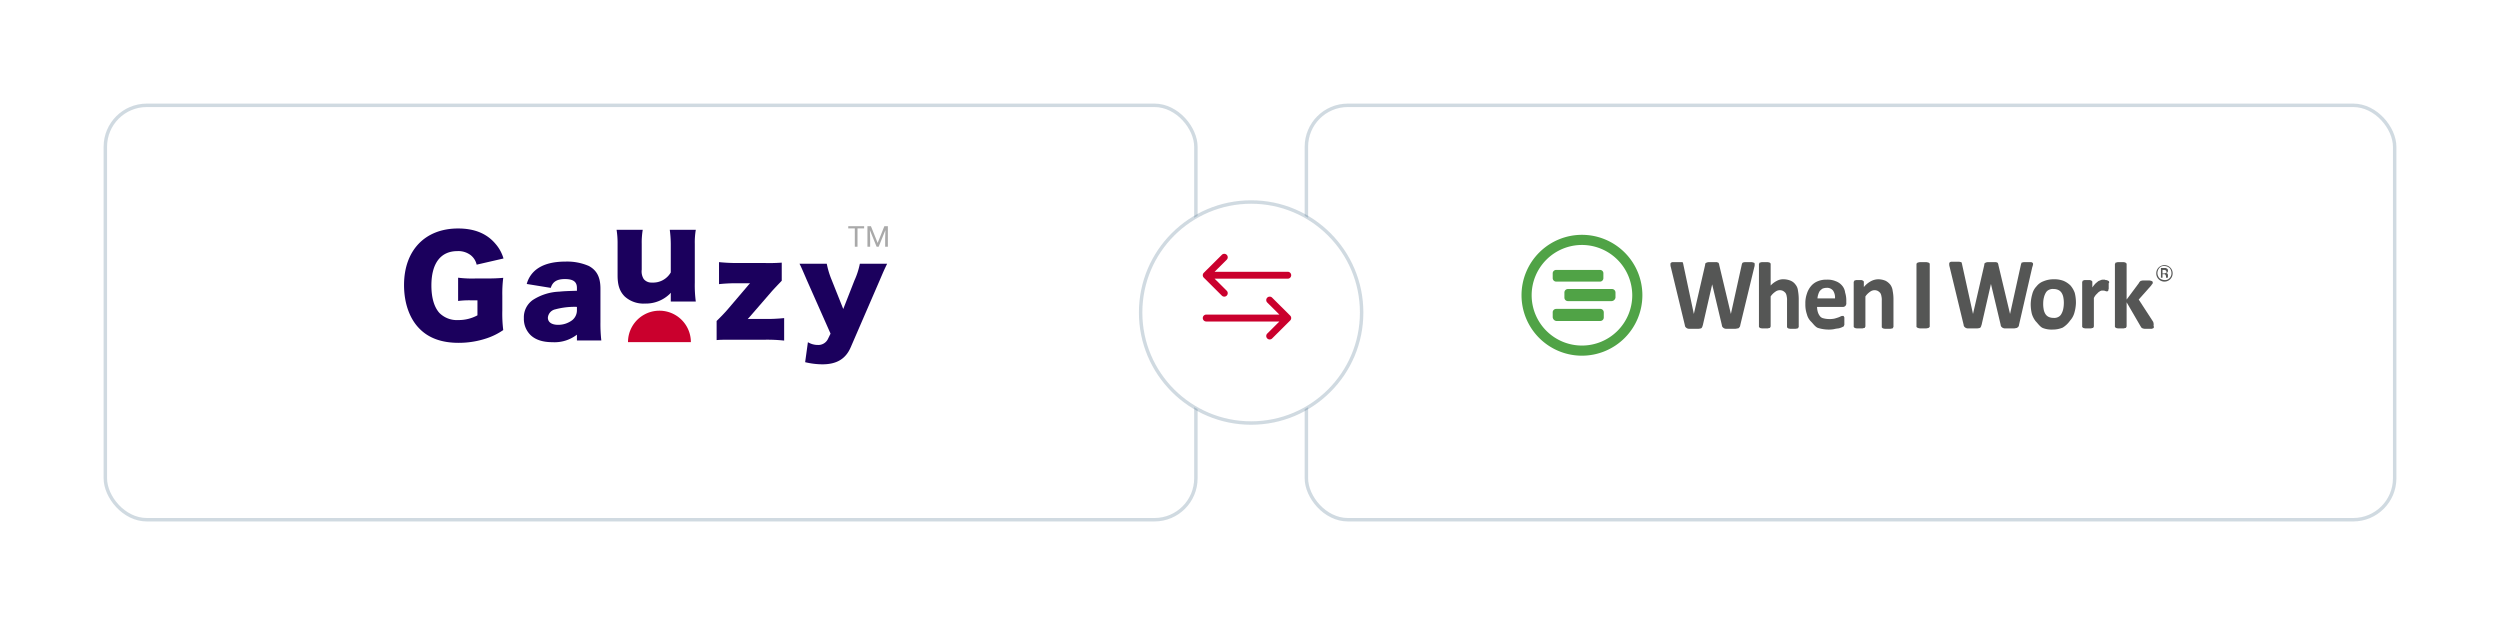 <svg xmlns="http://www.w3.org/2000/svg" xmlns:xlink="http://www.w3.org/1999/xlink" width="723.943" height="181" viewBox="0 0 723.943 181"><defs><style>.a{fill:#fff;stroke:rgba(51,91,122,0.23);stroke-miterlimit:10;}.b{fill:#555655;}.c{fill:#50a346;}.c,.d,.e{fill-rule:evenodd;}.d{fill:#1b005d;}.e,.g{fill:#ca002d;}.f{fill:#a9a9a9;}.h{filter:url(#e);}.i{filter:url(#c);}.j{filter:url(#a);}</style><filter id="a" x="347.8" y="0" width="376.143" height="181" filterUnits="userSpaceOnUse"><feOffset dx="1" dy="5" input="SourceAlpha"/><feGaussianBlur stdDeviation="10" result="b"/><feFlood flood-opacity="0.043"/><feComposite operator="in" in2="b"/><feComposite in="SourceGraphic"/></filter><filter id="c" x="0" y="0" width="376.8" height="181" filterUnits="userSpaceOnUse"><feOffset dx="1" dy="5" input="SourceAlpha"/><feGaussianBlur stdDeviation="10" result="d"/><feFlood flood-opacity="0.043"/><feComposite operator="in" in2="d"/><feComposite in="SourceGraphic"/></filter><filter id="e" x="299.8" y="28" width="125" height="125" filterUnits="userSpaceOnUse"><feOffset dx="1" dy="5" input="SourceAlpha"/><feGaussianBlur stdDeviation="10" result="f"/><feFlood flood-opacity="0.043"/><feComposite operator="in" in2="f"/><feComposite in="SourceGraphic"/></filter></defs><g transform="translate(-298.2 -411.5)"><g transform="translate(-162.5 -88)"><g class="j" transform="matrix(1, 0, 0, 1, 460.7, 499.5)"><rect class="a" width="315.143" height="120" rx="12" transform="translate(377.3 25.5)"/></g><g transform="translate(901.297 567.5)"><g transform="translate(43.129 7.79)"><path class="b" d="M61.684,7H59.765a4.89,4.89,0,0,0-.565.113c-.113.113-.226.113-.226.226s-.113.226-.113.339L55.7,22.016h0L52.313,7.79c0-.226-.113-.339-.113-.452-.113-.113-.113-.226-.339-.226C51.748,7,51.635,7,51.3,7H49.265a4.89,4.89,0,0,0-.565.113c-.113.113-.226.113-.339.226s-.113.226-.113.452L44.974,22.016h0L41.926,7.677c0-.226-.113-.339-.113-.452A.243.243,0,0,0,41.587,7h-2.71a.862.862,0,0,0-.565.226c-.113.113-.113.226-.113.452a2.2,2.2,0,0,0,.113.79L42.377,25.29a.862.862,0,0,0,.226.565,1.559,1.559,0,0,0,.452.339,1.674,1.674,0,0,0,.79.113h2.484a3.992,3.992,0,0,0,.677-.113.509.509,0,0,0,.339-.339c.113-.113.113-.339.226-.565l2.71-11.855h0L53.1,25.29a.862.862,0,0,0,.226.565,1.559,1.559,0,0,0,.452.339,1.674,1.674,0,0,0,.79.113h2.371c.339,0,.565-.113.79-.113s.339-.226.452-.339a.862.862,0,0,0,.226-.565L62.474,8.468a2.2,2.2,0,0,0,.113-.79c0-.226,0-.339-.113-.452A2.872,2.872,0,0,0,61.684,7Z" transform="translate(-38.2 -6.887)"/><path class="b" d="M71.513,13.548a3.319,3.319,0,0,0-1.355-1.129,5.513,5.513,0,0,0-2.145-.452,3.711,3.711,0,0,0-1.919.452,6.3,6.3,0,0,0-1.806,1.355V7.565c0-.113,0-.226-.113-.226,0-.113-.113-.113-.226-.226A4.89,4.89,0,0,0,63.384,7H61.8c-.226,0-.339.113-.565.113a.243.243,0,0,0-.226.226c0,.113-.113.113-.113.226V25.629c0,.113,0,.226.113.226,0,.113.113.113.226.226a4.89,4.89,0,0,0,.565.113h1.581c.226,0,.339-.113.565-.113a.243.243,0,0,0,.226-.226c0-.113.113-.113.113-.226V16.935a5.11,5.11,0,0,1,1.355-1.355A2.17,2.17,0,0,1,67,15.129a2.127,2.127,0,0,1,.9.226,2.993,2.993,0,0,1,.677.565,2.156,2.156,0,0,1,.339.9,4.653,4.653,0,0,1,.113,1.355v7.565c0,.113,0,.226.113.226,0,.113.113.113.226.226a4.89,4.89,0,0,0,.565.113h1.581a4.89,4.89,0,0,0,.565-.113.243.243,0,0,0,.226-.226c0-.113.113-.113.113-.226V17.613a14.093,14.093,0,0,0-.226-2.371A3.178,3.178,0,0,0,71.513,13.548Z" transform="translate(-35.271 -6.887)"/><path class="b" d="M83.413,13.194a4.3,4.3,0,0,0-1.806-1.242,5.949,5.949,0,0,0-2.6-.452,6.275,6.275,0,0,0-2.6.452,4.905,4.905,0,0,0-1.919,1.355,6.181,6.181,0,0,0-1.242,2.258A8.02,8.02,0,0,0,72.8,18.5a8.652,8.652,0,0,0,.452,3.048,4.506,4.506,0,0,0,1.242,2.145c.565.565,1.242,1.581,2.032,1.806a10.554,10.554,0,0,0,2.823.452,8.545,8.545,0,0,0,1.694-.113,8.338,8.338,0,0,1,1.355-.226,5.249,5.249,0,0,0,1.016-.339l.452-.226c.113-.113.113-.113.113-.226s.113-.113.113-.226V22.565a.415.415,0,0,0-.113-.339c0-.113-.113-.113-.113-.226h-.226a1.228,1.228,0,0,0-.565.113,5.5,5.5,0,0,1-.79.339c-.339.113-.677.226-1.129.339a6.943,6.943,0,0,1-1.581.113,6.663,6.663,0,0,1-1.581-.226A1.644,1.644,0,0,1,76.977,22a3.532,3.532,0,0,1-.565-1.129,5.72,5.72,0,0,1-.226-1.468h7.452a1.025,1.025,0,0,0,.79-.339,1.217,1.217,0,0,0,.226-.9V17.6a7.506,7.506,0,0,0-.339-2.371A3.759,3.759,0,0,0,83.413,13.194ZM76.3,17.032a4.8,4.8,0,0,1,.226-1.242,4.011,4.011,0,0,1,.452-1.016,4.911,4.911,0,0,1,.79-.677,3.34,3.34,0,0,1,1.129-.226,2.19,2.19,0,0,1,1.919.79,3.552,3.552,0,0,1,.565,2.258H76.3Z" transform="translate(-33.735 -6.306)"/><path class="b" d="M95.813,12.981a4.518,4.518,0,0,0-1.355-1.129,5.513,5.513,0,0,0-2.145-.452,4.67,4.67,0,0,0-2.145.565,6.744,6.744,0,0,0-2.032,1.694V12.19c0-.113,0-.226-.113-.226,0-.113-.113-.113-.226-.226-.113,0-.226-.113-.452-.113H85.99c-.226,0-.339.113-.452.113a.243.243,0,0,0-.226.226c0,.113-.113.113-.113.226V25.061c0,.113,0,.226.113.226,0,.113.113.113.226.226a4.89,4.89,0,0,0,.565.113h1.581c.226,0,.339-.113.565-.113a.243.243,0,0,0,.226-.226c0-.113.113-.113.113-.226V16.368a5.11,5.11,0,0,1,1.355-1.355,2.17,2.17,0,0,1,1.355-.452,2.127,2.127,0,0,1,.9.226,2.993,2.993,0,0,1,.677.565,2.156,2.156,0,0,1,.339.9,4.653,4.653,0,0,1,.113,1.355v7.565c0,.113,0,.226.113.226,0,.113.113.113.226.226a4.89,4.89,0,0,0,.565.113h1.581a4.89,4.89,0,0,0,.565-.113A.243.243,0,0,0,96.6,25.4c0-.113.113-.113.113-.226V17.045a11.646,11.646,0,0,0-.226-2.258A3.786,3.786,0,0,0,95.813,12.981Z" transform="translate(-32.135 -6.319)"/><path class="b" d="M104.687,7.113A4.89,4.89,0,0,0,104.123,7h-1.806a4.89,4.89,0,0,0-.565.113c-.113,0-.226.113-.339.226s-.113.113-.113.226V25.629c0,.113,0,.226.113.226a.868.868,0,0,0,.339.226,4.89,4.89,0,0,0,.565.113h1.806a4.89,4.89,0,0,0,.565-.113c.113,0,.226-.113.339-.226s.113-.113.113-.226V7.565c0-.113,0-.226-.113-.226C104.913,7.226,104.8,7.113,104.687,7.113Z" transform="translate(-30.058 -6.887)"/><path class="b" d="M133.974,7.69c0-.226,0-.339-.113-.452a.862.862,0,0,0-.564-.226h-1.919a4.888,4.888,0,0,0-.565.113.243.243,0,0,0-.226.226c0,.113-.113.226-.113.339l-3.161,14.339h0L123.926,7.8c0-.226-.113-.339-.113-.452-.113-.113-.113-.226-.339-.226-.113-.113-.226-.113-.565-.113h-2.032a4.89,4.89,0,0,0-.565.113c-.113.113-.226.113-.339.226s-.113.226-.113.452l-3.274,14.226h0L113.426,7.69c0-.226-.113-.339-.113-.452a.243.243,0,0,0-.226-.226,4.89,4.89,0,0,0-.565-.113h-2.145a.862.862,0,0,0-.565.226c-.113.113-.113.226-.113.452a2.2,2.2,0,0,0,.113.79l4.065,16.823a.862.862,0,0,0,.226.565,1.558,1.558,0,0,0,.452.339,1.674,1.674,0,0,0,.79.113h2.484a3.992,3.992,0,0,0,.677-.113q.339-.169.339-.339c.113-.113.113-.339.226-.565l2.71-11.855h0L124.6,25.19a.862.862,0,0,0,.226.565,1.558,1.558,0,0,0,.452.339,1.674,1.674,0,0,0,.79.113h2.371c.339,0,.565-.113.79-.113a1.558,1.558,0,0,0,.452-.339.862.862,0,0,0,.226-.565l3.839-16.71A4.6,4.6,0,0,0,133.974,7.69Z" transform="translate(-28.974 -6.9)"/><path class="b" d="M142.116,13.206a6.407,6.407,0,0,0-2.032-1.355,7.414,7.414,0,0,0-2.823-.452,7.552,7.552,0,0,0-2.935.565,4.516,4.516,0,0,0-2.032,1.468,4.892,4.892,0,0,0-1.242,2.258,11.351,11.351,0,0,0-.452,2.823,11.651,11.651,0,0,0,.339,2.935,6.474,6.474,0,0,0,1.129,2.145c.565.565,1.242,1.581,2.032,1.919a7.056,7.056,0,0,0,2.823.452,7.552,7.552,0,0,0,2.936-.565A7.328,7.328,0,0,0,142,23.368a5.533,5.533,0,0,0,1.242-2.258,11.351,11.351,0,0,0,.452-2.823,11.651,11.651,0,0,0-.339-2.935A6.691,6.691,0,0,0,142.116,13.206Zm-2.145,7a4.887,4.887,0,0,1-.565,1.355,2.008,2.008,0,0,1-.9.79,2.445,2.445,0,0,1-1.355.226,3.125,3.125,0,0,1-1.468-.339,2.311,2.311,0,0,1-.9-.9,3.809,3.809,0,0,1-.452-1.355,8,8,0,0,1-.113-1.694,6.834,6.834,0,0,1,.226-1.694A4.887,4.887,0,0,1,135,15.239a2.008,2.008,0,0,1,.9-.79,2.445,2.445,0,0,1,1.355-.226,3.125,3.125,0,0,1,1.468.339,2.311,2.311,0,0,1,.9.9,3.809,3.809,0,0,1,.452,1.355,8,8,0,0,1,.113,1.694A8.712,8.712,0,0,1,139.971,20.206Z" transform="translate(-26.277 -6.319)"/><path class="b" d="M151.59,12.177c0-.113,0-.226-.113-.226l-.113-.113a.394.394,0,0,0-.226-.113c-.113,0-.226-.113-.339-.113a.679.679,0,0,1-.452-.113h-.339a1.921,1.921,0,0,0-.79.113c-.226.113-.565.226-.79.339-.226.226-.565.452-.79.677a9.873,9.873,0,0,0-.9,1.129V12.177c0-.113,0-.226-.113-.226,0-.113-.113-.113-.226-.226-.113,0-.226-.113-.452-.113H144.59c-.226,0-.339.113-.452.113a.243.243,0,0,0-.226.226c0,.113-.113.113-.113.226V25.048c0,.113,0,.226.113.226,0,.113.113.113.226.226a4.89,4.89,0,0,0,.565.113h1.581c.226,0,.339-.113.565-.113a.243.243,0,0,0,.226-.226c0-.113.113-.113.113-.226V16.806a3.94,3.94,0,0,1,.677-1.016l.677-.677c.226-.113.452-.339.565-.339a1.018,1.018,0,0,1,.565-.113h.452c.113,0,.226.113.339.113s.226.113.339.113h.226c.113,0,.113,0,.226-.113.113,0,.113-.113.113-.226s.113-.339.113-.452V12.516C151.7,12.4,151.59,12.29,151.59,12.177Z" transform="translate(-24.574 -6.306)"/><path class="b" d="M163.265,24.274l-4.177-6.435,3.613-4.065a1.558,1.558,0,0,1,.339-.452.679.679,0,0,0,.113-.452c0-.113,0-.226-.113-.226,0-.113-.113-.113-.339-.226a4.891,4.891,0,0,0-.565-.113h-1.806a4.891,4.891,0,0,0-.565.113c-.113,0-.226.113-.339.226s-.226.226-.226.339l-3.613,4.855V7.565c0-.113,0-.226-.113-.226s-.113-.113-.226-.226A4.891,4.891,0,0,0,154.684,7H153.1c-.226,0-.339.113-.565.113a.243.243,0,0,0-.226.226c0,.113-.113.113-.113.226V25.629c0,.113,0,.226.113.226,0,.113.113.113.226.226a4.891,4.891,0,0,0,.565.113h1.581c.226,0,.339-.113.565-.113a.243.243,0,0,0,.226-.226c0-.113.113-.113.113-.226v-7l4.065,7c.113.113.113.226.226.339s.226.113.339.226a4.891,4.891,0,0,0,.565.113h1.806a.846.846,0,0,0,.565-.113.394.394,0,0,0,.226-.113c0-.113.113-.113.113-.226a.415.415,0,0,0-.113-.339A2.243,2.243,0,0,0,163.265,24.274Z" transform="translate(-23.49 -6.887)"/><path class="b" d="M166.865,8.477a2.371,2.371,0,0,0-4.065,1.694,2.371,2.371,0,1,0,4.742,0A2.3,2.3,0,0,0,166.865,8.477Zm-.226,3.048a1.734,1.734,0,0,1-1.468.565,2.378,2.378,0,0,1-1.468-.565,2.378,2.378,0,0,1-.565-1.468A2.378,2.378,0,0,1,163.7,8.59a1.734,1.734,0,0,1,1.468-.565,2.378,2.378,0,0,1,1.468.565,2.146,2.146,0,0,1,.565,1.468A1.95,1.95,0,0,1,166.639,11.526Z" transform="translate(-22.123 -6.784)"/><path class="b" d="M166.032,11.1v-.452a.853.853,0,0,0-.113-.452.587.587,0,0,0-.452-.226c.113,0,.226-.113.339-.113a.663.663,0,0,0,.226-.565.619.619,0,0,0-.452-.677c-.113-.113-.339-.113-.677-.113H164v2.823h.452V10.306h.339c.226,0,.452,0,.452.113a.862.862,0,0,1,.226.565v.339h.452C166.032,11.21,166.032,11.21,166.032,11.1Zm-.677-1.129c-.113,0-.226.113-.452.113h-.452V9.065h.339a.846.846,0,0,1,.565.113c.113.113.226.226.226.339C165.694,9.742,165.581,9.855,165.355,9.968Z" transform="translate(-21.968 -6.694)"/></g><path class="c" d="M17.5,35A17.5,17.5,0,1,1,35,17.5,17.515,17.515,0,0,1,17.5,35Zm0-32.065A14.565,14.565,0,1,0,32.065,17.5,14.6,14.6,0,0,0,17.5,2.935Zm8.581,16.258H13.435a1.012,1.012,0,0,1-1.016-1.016V16.71a1.012,1.012,0,0,1,1.016-1.016H26.194A1.012,1.012,0,0,1,27.21,16.71v1.468A1.2,1.2,0,0,1,26.081,19.194Zm-3.274-5.645H10.048a1.012,1.012,0,0,1-1.016-1.016V11.065a1,1,0,0,1,1.016-.9H22.806a.971.971,0,0,1,.9.9v1.468A1,1,0,0,1,22.806,13.548Zm-12.758,7.9H22.806a1.012,1.012,0,0,1,1.016,1.016v1.468a1.012,1.012,0,0,1-1.016,1.016H10.048a1.2,1.2,0,0,1-1.016-1.129V22.355A1,1,0,0,1,10.048,21.452Z"/></g></g><g transform="translate(-590.247 191)"><g class="i" transform="matrix(1, 0, 0, 1, 888.45, 220.5)"><rect class="a" width="315.8" height="120" rx="12" transform="translate(29.5 25.5)"/></g><g transform="translate(1005.447 286)"><g transform="translate(0.001 0)"><g transform="translate(0)"><path class="d" d="M21.258,21.176H19.43a24.527,24.527,0,0,0-3.773.189V14.623a32.585,32.585,0,0,0,4.99.229h3.048c1.944,0,3.353-.039,5.031-.191a36.011,36.011,0,0,0-.268,5.181v4.268a38.82,38.82,0,0,0,.268,5.676,18.929,18.929,0,0,1-4.838,2.4,25.475,25.475,0,0,1-8.079,1.3c-4.838,0-8.609-1.333-11.316-4.079C1.6,26.508,0,21.974,0,16.754,0,6.735,6.056.371,15.657.371c4.761,0,8.382,1.486,10.9,4.536A11.076,11.076,0,0,1,28.8,9.059l-7.773,1.792a4.813,4.813,0,0,0-1.715-2.744,5.875,5.875,0,0,0-3.846-1.183c-4.879,0-7.544,3.544-7.544,9.946,0,3.543.8,6.285,2.324,7.963a7.152,7.152,0,0,0,5.485,2.056,11.419,11.419,0,0,0,5.526-1.37Z" transform="translate(0 0.292)"/><path class="d" d="M34.789,19.865V18.847a21.643,21.643,0,0,0-6.3.727,2.694,2.694,0,0,0-2.112,2.4c0,1.31,1.092,2.076,2.985,2.076a6.744,6.744,0,0,0,4.116-1.386,3.67,3.67,0,0,0,1.31-2.8m0-5.681v-.836c0-1.747-1.056-2.549-3.46-2.549-2.33,0-3.568.766-4.113,2.549l-6.957-1.129a7.827,7.827,0,0,1,3.06-4.406c1.967-1.385,4.659-2.076,8.193-2.076a15.788,15.788,0,0,1,6.737,1.276c2.33,1.274,3.35,3.276,3.35,6.555V23.4a42.548,42.548,0,0,0,.254,5.17H34.789V26.893a10.575,10.575,0,0,1-7.064,2.185c-2.767,0-4.843-.656-6.3-2a6.554,6.554,0,0,1-2-4.952,6.119,6.119,0,0,1,2.66-5.317,15.154,15.154,0,0,1,7.573-2.367c1.42-.145,2.512-.182,5.134-.255" transform="translate(15.275 4.513)"/><path class="d" d="M49.854.589h7.537A21.583,21.583,0,0,0,57.1,4.646V15.9a35.727,35.727,0,0,0,.291,5.463H50.145V19.794a9.728,9.728,0,0,1,.036-.983,9.959,9.959,0,0,1-7.575,3.13A8.024,8.024,0,0,1,36.818,19.9c-1.456-1.458-2.076-3.243-2.076-6.119V4.646A24.634,24.634,0,0,0,34.451.589h7.573a22.087,22.087,0,0,0-.291,4.057V12.11a4.16,4.16,0,0,0,.582,2.733,2.854,2.854,0,0,0,2.367,1.018,5.91,5.91,0,0,0,5.463-2.93V4.646A32.518,32.518,0,0,0,49.854.589" transform="translate(27.096 0.463)"/><path class="d" d="M69.527,5.971v5.243c-1.385,1.456-2.44,2.548-3.094,3.314L60.35,21.556c-.291.327-.4.472-.691.763a10.109,10.109,0,0,1,1.093-.036h3.97a47.613,47.613,0,0,0,5.5-.255v6.519a45.44,45.44,0,0,0-5.535-.255h-9.1c-2.914,0-3.75,0-4.917.111V22.866c1.42-1.383,2.331-2.365,3.1-3.239l5.9-6.919a9.372,9.372,0,0,1,.691-.765h-3.5a47.648,47.648,0,0,0-5.5.254V5.824a49.743,49.743,0,0,0,5.5.257h7.684a49.575,49.575,0,0,0,4.99-.111" transform="translate(39.848 4.581)"/><path class="d" d="M73.093,26.329l-6.81-15.366C64.717,7.322,64.571,6.995,64.1,6.084H72a24.229,24.229,0,0,0,1.42,4.7l3.352,8.413,3.239-8.266a21.85,21.85,0,0,0,1.567-4.843h7.9c-.911,1.894-.911,1.894-2.187,4.879L78.954,30.227c-1.456,3.423-4.079,4.988-8.229,4.988a21.836,21.836,0,0,1-4.988-.62l.8-5.788a5.558,5.558,0,0,0,2.841.8A3.09,3.09,0,0,0,72.326,27.9Z" transform="translate(50.414 4.785)"/><path class="e" d="M54.51,22.8H36.3a9.1,9.1,0,1,1,18.206,0" transform="translate(28.554 10.774)"/><path class="f" d="M76.6.645H74.686v5.3h-.78V.645H72V0h4.6ZM78.572,0l1.944,4.851L82.46,0h1.017V5.945h-.784V3.63l.074-2.5L80.814,5.945h-.6l-1.948-4.8.078,2.487V5.945H77.56V0Z" transform="translate(56.629 0)"/></g></g></g></g><g transform="translate(-60.5 166)"><g class="h" transform="matrix(1, 0, 0, 1, 358.7, 245.5)"><circle class="a" cx="32" cy="32" r="32" transform="translate(329.3 53.5)"/></g><g transform="translate(18 19.7)"><path class="g" d="M25.307,5.492h0L20.081.291A1,1,0,0,0,18.67,1.709L22.178,5.2H1a1,1,0,0,0,0,2H22.178L18.67,10.691a1,1,0,0,0,1.411,1.418l5.225-5.2h0A1,1,0,0,0,25.307,5.492Z" transform="translate(689 311.7)"/><path class="g" d="M.293,5.492h0L5.519.291A1,1,0,0,1,6.93,1.709L3.422,5.2H24.6a1,1,0,0,1,0,2H3.422L6.93,10.692a1,1,0,0,1-1.411,1.418L.294,6.909h0A1,1,0,0,1,.293,5.492Z" transform="translate(689 299.3)"/></g></g></g></svg>